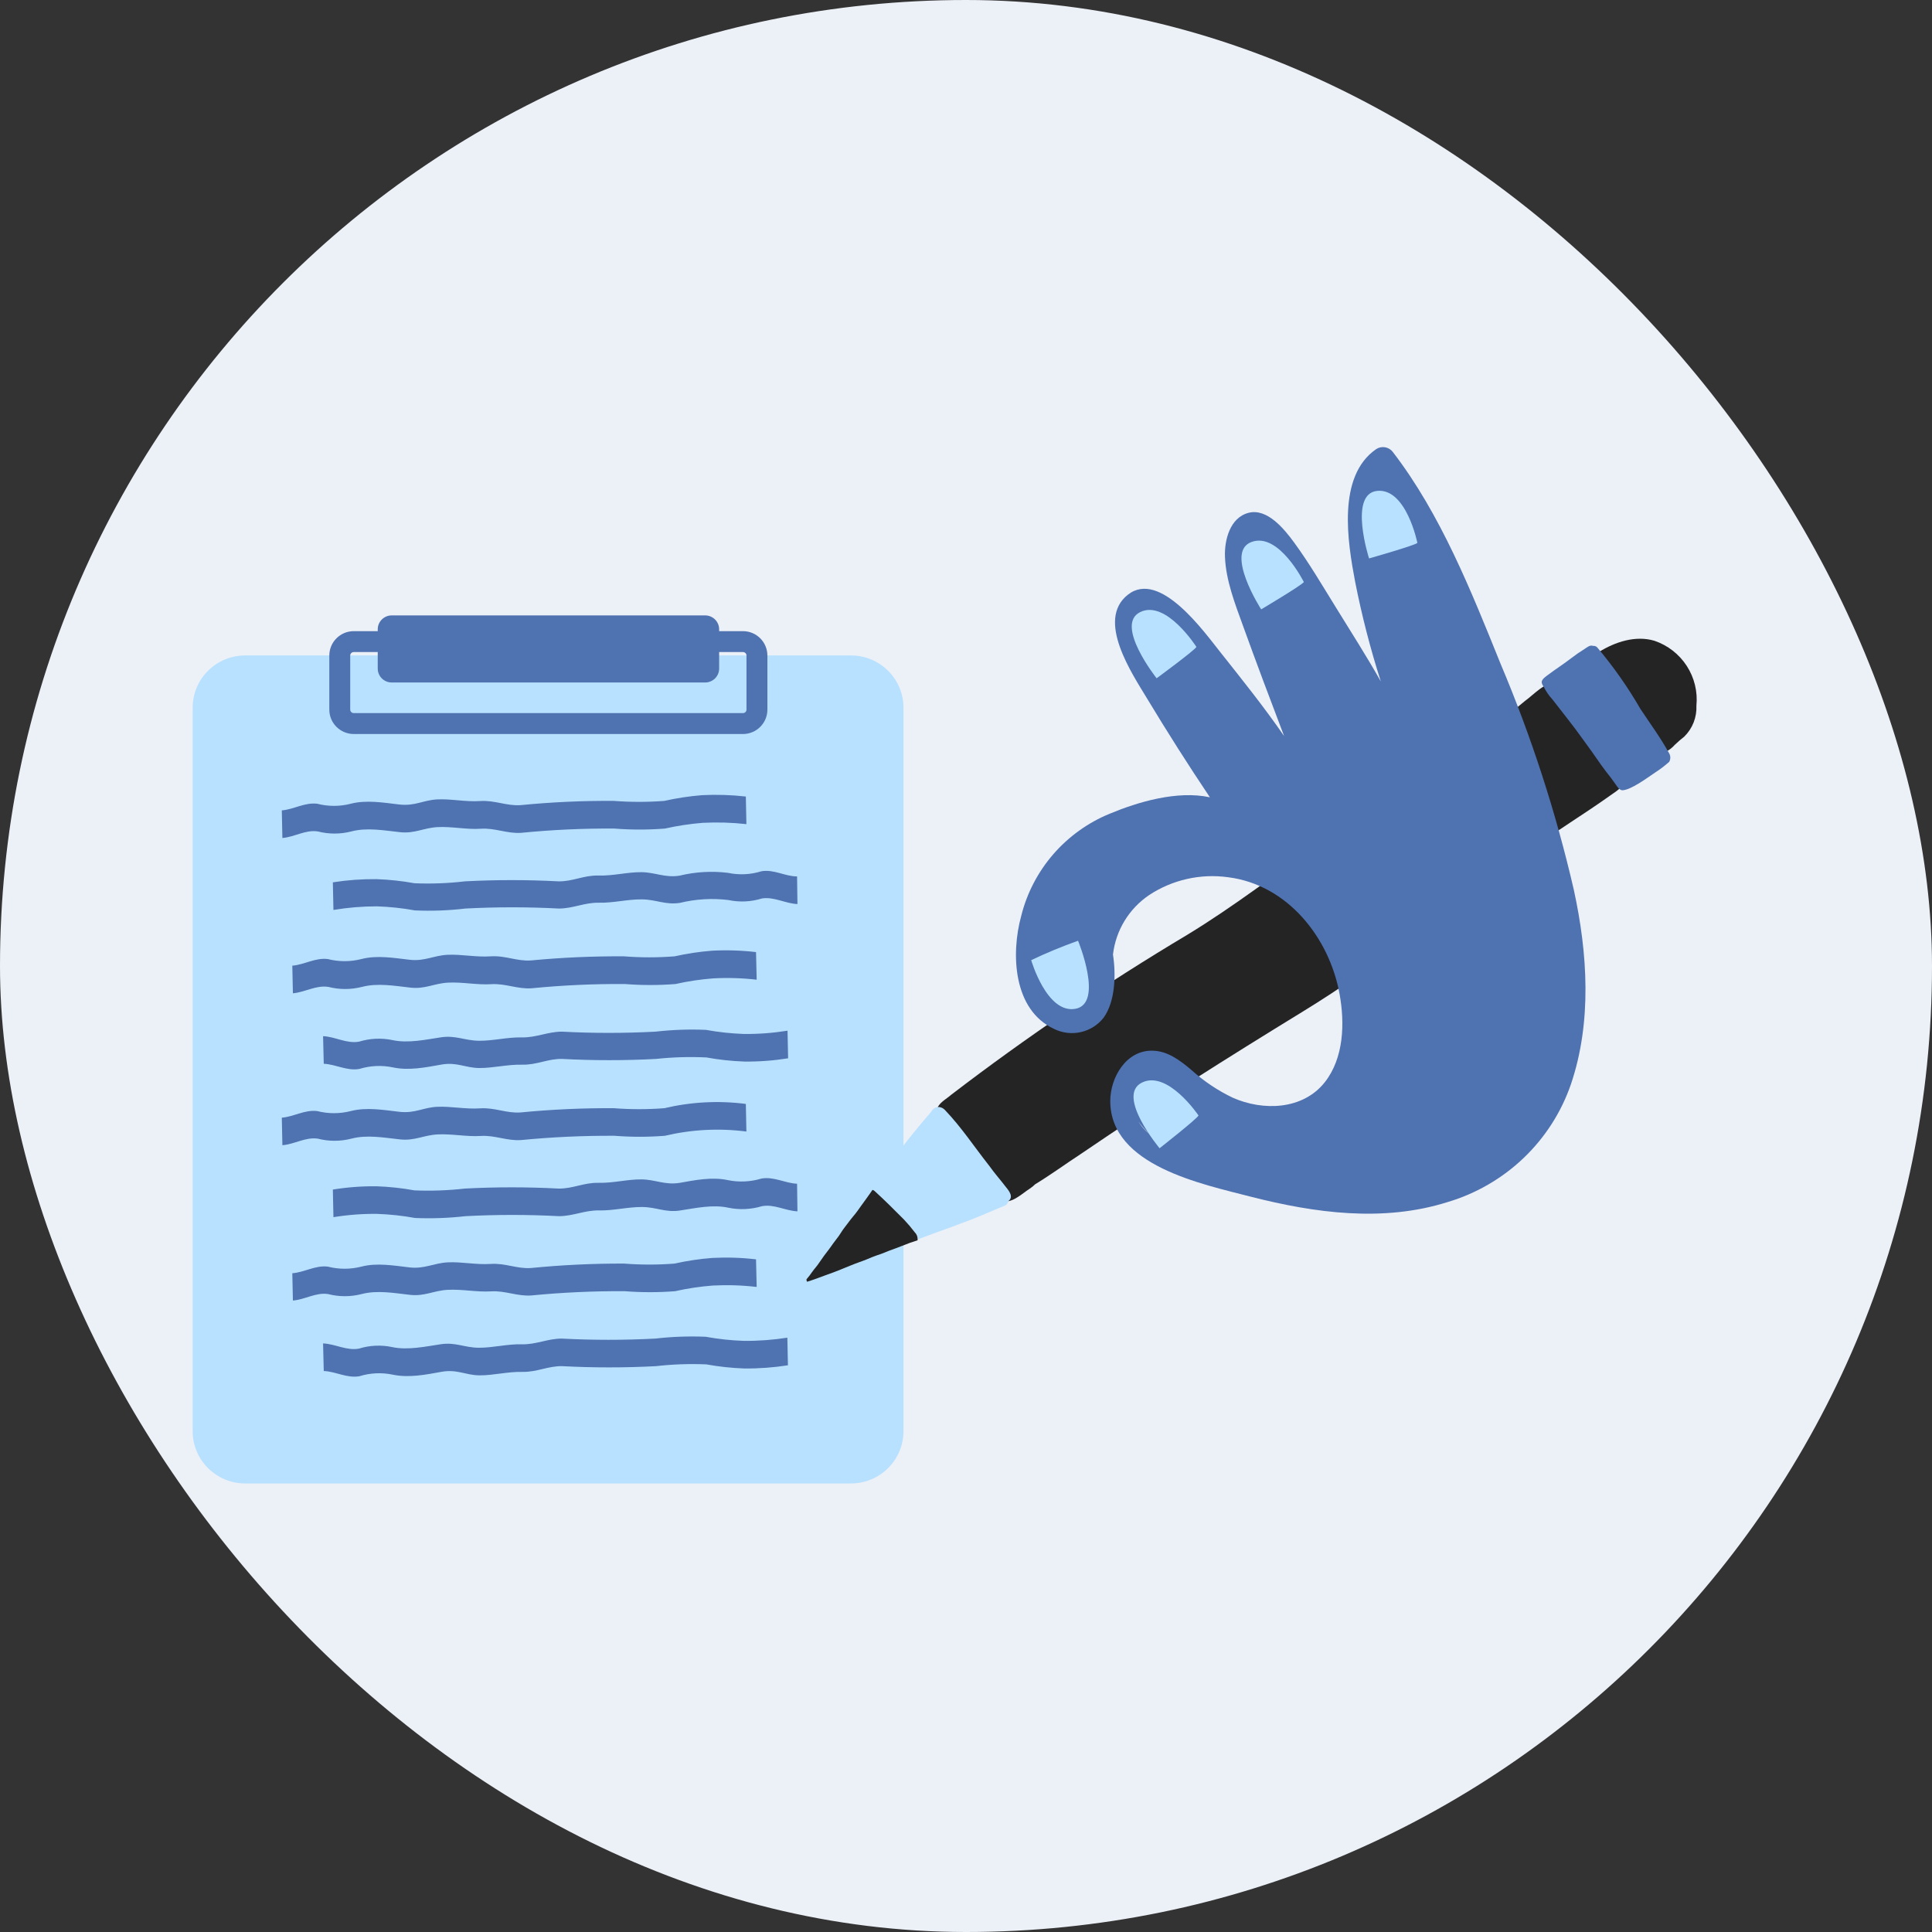 <?xml version="1.0" encoding="UTF-8"?> <svg xmlns="http://www.w3.org/2000/svg" width="66" height="66" viewBox="0 0 66 66" fill="none"><rect x="0" y="0" width="66" height="66" fill="#333333" stroke="none"/><rect width="66" height="66" rx="33" fill="#ECF0F7"></rect><g clip-path="url(#clip0_46014_35616)"><path d="M29.068 22.391H8.377C7.386 22.391 6.582 23.19 6.582 24.175V48.892C6.582 49.878 7.386 50.677 8.377 50.677H29.068C30.06 50.677 30.863 49.878 30.863 48.892V24.175C30.863 23.19 30.06 22.391 29.068 22.391Z" fill="#B8E1FF"></path><path d="M27.652 24.035H9.785C8.794 24.035 7.99 24.834 7.99 25.82V47.247C7.99 48.233 8.794 49.032 9.785 49.032H27.652C28.643 49.032 29.447 48.233 29.447 47.247V25.82C29.447 24.834 28.643 24.035 27.652 24.035Z" fill="#B8E1FF"></path><path d="M32.599 38.944C32.782 39.17 32.968 39.389 33.162 39.604C33.356 39.819 33.531 40.088 33.725 40.331C33.846 40.494 33.967 40.653 34.102 40.804C34.127 40.874 34.168 40.936 34.223 40.986C34.504 41.185 34.938 40.754 35.18 40.605C35.245 40.562 35.306 40.512 35.362 40.457C35.908 40.124 36.423 39.747 36.958 39.397C39.42 37.718 41.943 36.127 44.487 34.568C47.205 32.907 49.67 30.884 52.261 29.04C53.158 28.391 54.095 27.826 55.001 27.18C55.269 26.992 55.617 26.802 55.477 26.416C55.248 25.906 54.959 25.425 54.619 24.981C54.377 24.631 54.132 24.282 53.87 23.949C53.662 23.722 53.513 23.367 53.178 23.316C52.748 23.316 52.432 23.7 52.103 23.94C51.453 24.483 50.77 24.978 50.092 25.485C48.493 26.637 46.8 27.644 45.165 28.744C43.634 29.818 42.154 30.965 40.556 31.936C37.764 33.602 35.07 35.427 32.49 37.402C32.318 37.556 32.048 37.682 32.006 37.914C32.011 38.325 32.38 38.628 32.599 38.944ZM33.137 37.495H33.103C33.114 37.497 33.126 37.497 33.137 37.495Z" fill="#242424"></path><path d="M29.87 40.698C30.216 41.014 30.551 41.347 30.88 41.68C31.013 41.812 31.139 41.952 31.257 42.097C31.289 42.128 31.315 42.165 31.332 42.207C31.349 42.248 31.357 42.293 31.355 42.337C32.14 42.038 32.937 41.778 33.716 41.442C33.896 41.37 34.076 41.283 34.259 41.216L34.329 41.182L34.369 41.165C34.407 41.131 34.433 41.085 34.442 41.034C34.639 40.894 34.473 40.684 34.36 40.547C34.175 40.304 33.969 40.074 33.798 39.831C33.294 39.193 32.844 38.508 32.281 37.92C32.229 37.862 32.157 37.825 32.078 37.817C32.025 37.815 31.971 37.828 31.925 37.855C31.878 37.883 31.841 37.923 31.817 37.971C31.724 38.085 31.628 38.194 31.535 38.303C31.302 38.583 31.068 38.863 30.857 39.143L30.801 39.227L30.691 39.392L30.576 39.562L30.461 39.719L30.34 39.895V39.878C30.3 39.94 30.255 39.999 30.213 40.06C30.171 40.122 30.126 40.167 30.086 40.225V40.209L30.011 40.315L29.875 40.514L29.791 40.645C29.822 40.655 29.849 40.673 29.87 40.698Z" fill="#B8E1FF"></path><path d="M54.488 22.489C54.533 22.545 54.575 22.604 54.617 22.665C54.941 23.149 55.298 23.608 55.622 24.092C55.946 24.576 56.291 25.141 56.694 25.619C56.722 25.652 56.761 25.675 56.803 25.684C56.846 25.693 56.891 25.688 56.93 25.67C57.037 25.613 57.132 25.537 57.212 25.446C57.316 25.345 57.428 25.25 57.535 25.166C57.675 25.028 57.785 24.863 57.857 24.68C57.928 24.497 57.961 24.302 57.952 24.106C57.999 23.63 57.883 23.152 57.623 22.75C57.363 22.348 56.974 22.045 56.519 21.89C55.872 21.697 55.175 21.929 54.62 22.273C54.596 22.268 54.57 22.27 54.547 22.279C54.523 22.288 54.503 22.304 54.488 22.324C54.47 22.348 54.461 22.377 54.461 22.406C54.461 22.436 54.47 22.465 54.488 22.489Z" fill="#242424"></path><path d="M27.571 43.787C27.63 43.768 27.689 43.751 27.748 43.729C27.808 43.706 27.912 43.675 27.991 43.642C28.151 43.58 28.317 43.524 28.48 43.463L28.722 43.368L28.961 43.27L29.214 43.169L29.459 43.08C29.569 43.038 29.679 42.996 29.786 42.948L29.957 42.884L30.112 42.831L30.365 42.73L30.616 42.638C30.776 42.579 30.931 42.514 31.088 42.456L31.235 42.408L31.347 42.369C31.348 42.358 31.348 42.347 31.347 42.335C31.349 42.291 31.341 42.246 31.324 42.205C31.307 42.163 31.281 42.126 31.249 42.095C31.135 41.946 31.014 41.803 30.886 41.667C30.556 41.334 30.222 41.001 29.876 40.685C29.855 40.667 29.831 40.655 29.805 40.648L29.741 40.741C29.645 40.883 29.541 41.02 29.442 41.158C29.344 41.295 29.248 41.437 29.144 41.555C29.091 41.622 29.034 41.689 28.984 41.759C28.933 41.829 28.88 41.896 28.829 41.963L28.781 42.03L28.654 42.224L28.466 42.472C28.415 42.545 28.365 42.618 28.311 42.688C28.258 42.758 28.201 42.831 28.148 42.903C28.095 42.976 28.047 43.043 27.999 43.116C27.951 43.189 27.898 43.259 27.841 43.326L27.805 43.37C27.751 43.438 27.703 43.51 27.653 43.578L27.552 43.701C27.548 43.731 27.555 43.761 27.571 43.787Z" fill="#242424"></path><path d="M53.032 23.892C53.378 24.342 53.738 24.782 54.067 25.246C54.169 25.394 54.276 25.526 54.383 25.682C54.591 25.985 54.802 26.287 55.032 26.572L55.201 26.807C55.255 26.883 55.311 26.98 55.412 26.997C55.708 26.997 56.287 26.561 56.538 26.393C56.709 26.284 56.87 26.161 57.022 26.026C57.049 25.978 57.062 25.923 57.06 25.868C57.057 25.812 57.039 25.759 57.008 25.713C56.726 25.198 56.366 24.714 56.04 24.219C55.611 23.477 55.118 22.774 54.565 22.118C54.548 22.098 54.525 22.083 54.5 22.074C54.475 22.065 54.448 22.062 54.422 22.065C54.312 22.023 54.214 22.118 54.124 22.174C53.974 22.267 53.83 22.366 53.69 22.474C53.426 22.678 53.145 22.857 52.877 23.058C52.686 23.201 52.596 23.274 52.736 23.461C52.813 23.618 52.913 23.763 53.032 23.892Z" fill="#4F72B1"></path><path d="M53.763 30.393C53.153 27.751 52.315 25.167 51.259 22.669C50.263 20.204 49.213 17.557 47.576 15.434C47.511 15.351 47.417 15.296 47.312 15.279C47.208 15.262 47.101 15.284 47.013 15.342C45.668 16.27 46.037 18.517 46.293 19.871C46.52 21.023 46.813 22.16 47.171 23.279C46.687 22.422 46.16 21.6 45.643 20.761C45.178 20.011 44.726 19.239 44.202 18.523C43.873 18.075 43.293 17.356 42.655 17.518C42.016 17.68 41.825 18.453 41.847 19.02C41.875 19.818 42.191 20.629 42.461 21.373C42.916 22.632 43.389 23.891 43.867 25.145C43.192 24.165 42.438 23.225 41.709 22.305C41.147 21.605 39.63 19.449 38.53 20.316C37.43 21.183 38.679 23.018 39.188 23.866C39.875 25.005 40.595 26.138 41.332 27.237C40.207 26.994 38.859 27.402 37.911 27.797C37.166 28.102 36.505 28.578 35.979 29.185C35.454 29.792 35.079 30.513 34.886 31.291C34.532 32.578 34.605 34.5 36.012 35.151C36.295 35.29 36.617 35.328 36.924 35.258C37.232 35.188 37.506 35.015 37.7 34.768C38.105 34.209 38.125 33.28 38.021 32.608C38.068 32.202 38.202 31.809 38.415 31.459C38.629 31.108 38.915 30.808 39.256 30.577C40.051 30.053 41.012 29.836 41.957 29.968C43.988 30.225 45.412 32.035 45.761 33.954C45.944 34.95 45.91 36.145 45.255 36.973C44.503 37.921 43.144 37.957 42.112 37.499C41.599 37.254 41.126 36.936 40.705 36.556C40.322 36.234 39.897 35.901 39.371 35.893C38.471 35.873 37.931 36.805 37.928 37.611C37.928 39.826 41.076 40.45 42.728 40.881C44.92 41.44 47.246 41.759 49.447 41.066C50.422 40.777 51.315 40.26 52.049 39.559C52.783 38.858 53.338 37.992 53.667 37.034C54.385 34.911 54.238 32.566 53.763 30.393ZM38.882 38.304C38.997 38.459 39.124 38.605 39.262 38.741C39.112 38.616 38.984 38.469 38.882 38.304Z" fill="#4F72B1"></path><path d="M48.42 18.546C48.352 18.627 46.769 19.077 46.769 19.077C46.769 19.077 46.057 16.864 47.05 16.769C48.043 16.674 48.42 18.546 48.42 18.546Z" fill="#B8E1FF"></path><path d="M44.541 19.883C44.499 19.975 43.084 20.817 43.084 20.817C43.084 20.817 41.82 18.859 42.754 18.514C43.688 18.17 44.541 19.883 44.541 19.883Z" fill="#B8E1FF"></path><path d="M40.871 22.099C40.837 22.197 39.512 23.171 39.512 23.171C39.512 23.171 38.063 21.347 38.949 20.91C39.835 20.474 40.871 22.099 40.871 22.099Z" fill="#B8E1FF"></path><path d="M35.227 32.8C35.748 32.552 36.283 32.331 36.828 32.137C36.828 32.137 37.717 34.285 36.737 34.462C35.758 34.638 35.227 32.8 35.227 32.8Z" fill="#B8E1FF"></path><path d="M40.943 38.106C40.913 38.204 39.613 39.226 39.613 39.226C39.613 39.226 38.119 37.438 39.002 36.987C39.886 36.537 40.943 38.106 40.943 38.106Z" fill="#B8E1FF"></path><path d="M11.037 45.893L11.06 46.836C11.47 46.852 11.856 47.09 12.278 47.014C12.648 46.899 13.041 46.881 13.42 46.961C13.963 47.076 14.546 46.961 15.077 46.864C15.609 46.766 15.902 46.978 16.375 46.984C16.847 46.989 17.334 46.855 17.84 46.866C18.347 46.877 18.724 46.659 19.211 46.67C20.275 46.726 21.342 46.726 22.407 46.67C22.978 46.605 23.554 46.585 24.129 46.609C24.557 46.687 24.991 46.734 25.426 46.749C25.925 46.754 26.424 46.717 26.917 46.64L26.897 45.697C26.404 45.774 25.905 45.811 25.406 45.806C24.971 45.791 24.537 45.744 24.109 45.666C23.534 45.642 22.959 45.662 22.387 45.728C21.323 45.784 20.256 45.784 19.191 45.728C18.704 45.728 18.31 45.938 17.821 45.923C17.331 45.91 16.841 46.044 16.355 46.041C15.868 46.038 15.561 45.845 15.058 45.921C14.554 45.996 13.932 46.133 13.4 46.019C13.021 45.938 12.628 45.956 12.258 46.072C11.836 46.147 11.451 45.91 11.037 45.893Z" fill="#4F72B1"></path><path d="M10.006 44.428L9.986 43.496C10.397 43.466 10.774 43.217 11.199 43.27C11.575 43.366 11.969 43.366 12.344 43.27C12.882 43.13 13.456 43.236 14.004 43.298C14.508 43.351 14.82 43.15 15.293 43.124C15.765 43.099 16.258 43.211 16.764 43.178C17.271 43.144 17.656 43.351 18.14 43.317C19.197 43.213 20.258 43.162 21.32 43.166C21.893 43.211 22.47 43.211 23.044 43.166C23.468 43.071 23.899 43.006 24.333 42.973C24.831 42.947 25.331 42.963 25.827 43.021L25.849 43.964C25.353 43.906 24.852 43.89 24.352 43.916C23.919 43.949 23.488 44.013 23.064 44.109C22.49 44.154 21.913 44.154 21.339 44.109C20.274 44.103 19.209 44.151 18.148 44.255C17.665 44.288 17.259 44.084 16.773 44.115C16.286 44.145 15.788 44.036 15.301 44.062C14.814 44.087 14.516 44.288 14.013 44.235C13.464 44.173 12.887 44.067 12.353 44.207C11.977 44.304 11.583 44.304 11.207 44.207C10.794 44.143 10.417 44.397 10.006 44.428Z" fill="#4F72B1"></path><path d="M27.242 41.381L27.229 40.438C26.818 40.421 26.432 40.184 26.01 40.262C25.639 40.374 25.245 40.393 24.865 40.315C24.325 40.197 23.74 40.315 23.208 40.41C22.707 40.486 22.386 40.295 21.914 40.29C21.441 40.284 20.951 40.419 20.445 40.407C19.939 40.396 19.561 40.614 19.075 40.603C18.011 40.547 16.945 40.547 15.881 40.603C15.31 40.668 14.734 40.689 14.159 40.665C13.731 40.587 13.297 40.54 12.862 40.525C12.363 40.52 11.864 40.557 11.371 40.637L11.391 41.58C11.884 41.5 12.383 41.462 12.882 41.468C13.317 41.483 13.751 41.53 14.179 41.608C14.754 41.632 15.329 41.611 15.901 41.546C16.965 41.49 18.031 41.49 19.094 41.546C19.581 41.546 19.978 41.339 20.465 41.35C20.951 41.361 21.444 41.23 21.933 41.233C22.423 41.235 22.727 41.428 23.227 41.353C23.773 41.269 24.353 41.14 24.885 41.258C25.265 41.336 25.659 41.317 26.03 41.205C26.446 41.126 26.832 41.364 27.242 41.381Z" fill="#4F72B1"></path><path d="M9.647 39.122L9.627 38.182C10.038 38.149 10.412 37.902 10.837 37.956C11.212 38.052 11.606 38.052 11.982 37.956C12.519 37.816 13.107 37.919 13.642 37.981C14.177 38.042 14.458 37.832 14.933 37.81C15.409 37.788 15.896 37.897 16.402 37.863C16.909 37.83 17.294 38.037 17.781 38.003C18.841 37.9 19.906 37.851 20.971 37.858C21.544 37.902 22.12 37.902 22.693 37.858C23.605 37.642 24.549 37.592 25.479 37.712L25.498 38.655C24.569 38.535 23.625 38.584 22.713 38.8C22.14 38.845 21.564 38.845 20.991 38.8C19.926 38.794 18.861 38.843 17.8 38.946C17.314 38.979 16.909 38.775 16.422 38.806C15.935 38.837 15.44 38.728 14.953 38.753C14.466 38.778 14.168 38.979 13.662 38.923C13.099 38.862 12.536 38.758 12.002 38.898C11.626 38.995 11.232 38.995 10.857 38.898C10.432 38.837 10.066 39.089 9.647 39.122Z" fill="#4F72B1"></path><path d="M11.037 35.397L11.06 36.34C11.47 36.357 11.856 36.594 12.278 36.516C12.648 36.402 13.041 36.384 13.42 36.463C13.963 36.581 14.546 36.463 15.077 36.368C15.609 36.273 15.902 36.483 16.375 36.485C16.847 36.488 17.334 36.359 17.84 36.371C18.347 36.382 18.724 36.161 19.211 36.175C20.275 36.231 21.342 36.231 22.407 36.175C22.98 36.113 23.558 36.096 24.134 36.124C24.563 36.203 24.996 36.249 25.431 36.264C25.931 36.27 26.43 36.232 26.923 36.153L26.903 35.21C26.41 35.289 25.911 35.327 25.412 35.322C24.977 35.306 24.543 35.26 24.115 35.182C23.54 35.157 22.964 35.178 22.393 35.243C21.328 35.299 20.261 35.299 19.197 35.243C18.71 35.243 18.316 35.45 17.826 35.439C17.337 35.428 16.847 35.559 16.36 35.554C15.874 35.548 15.567 35.361 15.063 35.436C14.56 35.512 13.938 35.649 13.406 35.531C13.027 35.452 12.634 35.471 12.264 35.585C11.836 35.66 11.451 35.414 11.037 35.397Z" fill="#4F72B1"></path><path d="M10.006 33.932L9.986 32.989C10.397 32.956 10.774 32.709 11.199 32.763C11.575 32.859 11.969 32.859 12.344 32.763C12.882 32.623 13.456 32.726 14.004 32.788C14.508 32.844 14.82 32.639 15.293 32.617C15.765 32.595 16.258 32.704 16.764 32.67C17.271 32.637 17.656 32.844 18.14 32.81C19.197 32.709 20.258 32.663 21.32 32.67C21.893 32.715 22.47 32.715 23.044 32.67C23.468 32.575 23.899 32.51 24.333 32.477C24.831 32.451 25.331 32.467 25.827 32.525L25.849 33.468C25.356 33.411 24.859 33.396 24.364 33.423C23.93 33.456 23.499 33.52 23.075 33.616C22.501 33.661 21.924 33.661 21.35 33.616C20.285 33.608 19.22 33.657 18.16 33.761C17.676 33.795 17.271 33.591 16.784 33.621C16.297 33.652 15.799 33.543 15.312 33.568C14.826 33.593 14.527 33.795 14.024 33.739C13.475 33.677 12.898 33.574 12.364 33.714C11.988 33.81 11.594 33.81 11.219 33.714C10.794 33.647 10.417 33.898 10.006 33.932Z" fill="#4F72B1"></path><path d="M27.242 30.883L27.229 29.94C26.818 29.94 26.432 29.689 26.01 29.764C25.64 29.88 25.245 29.898 24.865 29.817C24.311 29.75 23.75 29.783 23.208 29.915C22.707 29.991 22.386 29.8 21.914 29.795C21.441 29.789 20.951 29.924 20.445 29.91C19.939 29.896 19.561 30.119 19.075 30.108C18.011 30.052 16.945 30.052 15.881 30.108C15.31 30.176 14.734 30.197 14.159 30.173C13.731 30.095 13.297 30.048 12.862 30.033C12.363 30.028 11.864 30.064 11.371 30.142L11.391 31.085C11.883 31.003 12.38 30.962 12.879 30.962C13.314 30.977 13.748 31.023 14.176 31.101C14.751 31.126 15.327 31.105 15.898 31.037C16.962 30.981 18.028 30.981 19.092 31.037C19.578 31.037 19.975 30.827 20.462 30.838C20.948 30.85 21.441 30.718 21.93 30.724C22.42 30.729 22.724 30.919 23.225 30.844C23.767 30.712 24.328 30.678 24.882 30.746C25.262 30.827 25.656 30.809 26.027 30.693C26.446 30.626 26.832 30.869 27.242 30.883Z" fill="#4F72B1"></path><path d="M9.647 28.627L9.627 27.684C10.038 27.651 10.412 27.404 10.837 27.457C11.212 27.554 11.606 27.554 11.982 27.457C12.519 27.318 13.107 27.421 13.642 27.483C14.177 27.544 14.458 27.334 14.933 27.309C15.409 27.284 15.896 27.399 16.402 27.365C16.909 27.332 17.294 27.536 17.781 27.505C18.841 27.401 19.906 27.352 20.971 27.36C21.544 27.404 22.12 27.404 22.693 27.36C23.119 27.264 23.55 27.199 23.985 27.164C24.483 27.139 24.983 27.155 25.479 27.211L25.498 28.154C25.003 28.098 24.503 28.084 24.004 28.109C23.57 28.144 23.138 28.21 22.713 28.305C22.14 28.35 21.564 28.35 20.991 28.305C19.926 28.297 18.861 28.346 17.8 28.451C17.314 28.482 16.909 28.277 16.422 28.311C15.935 28.344 15.44 28.23 14.953 28.255C14.466 28.28 14.168 28.484 13.662 28.428C13.099 28.367 12.536 28.263 12.002 28.403C11.626 28.5 11.232 28.5 10.857 28.403C10.432 28.339 10.066 28.593 9.647 28.627Z" fill="#4F72B1"></path><path d="M25.38 21.918H12.086C11.822 21.918 11.607 22.131 11.607 22.394V24.243C11.607 24.505 11.822 24.718 12.086 24.718H25.38C25.644 24.718 25.858 24.505 25.858 24.243V22.394C25.858 22.131 25.644 21.918 25.38 21.918Z" stroke="#4F72B1" stroke-width="0.714" stroke-miterlimit="10"></path><path d="M24.088 21.023H13.383C13.118 21.023 12.904 21.236 12.904 21.499V22.839C12.904 23.102 13.118 23.315 13.383 23.315H24.088C24.352 23.315 24.567 23.102 24.567 22.839V21.499C24.567 21.236 24.352 21.023 24.088 21.023Z" fill="#4F72B1"></path></g><defs><clipPath id="clip0_46014_35616"><rect width="55" height="40" fill="white" transform="translate(5 13)"></rect></clipPath></defs></svg> 